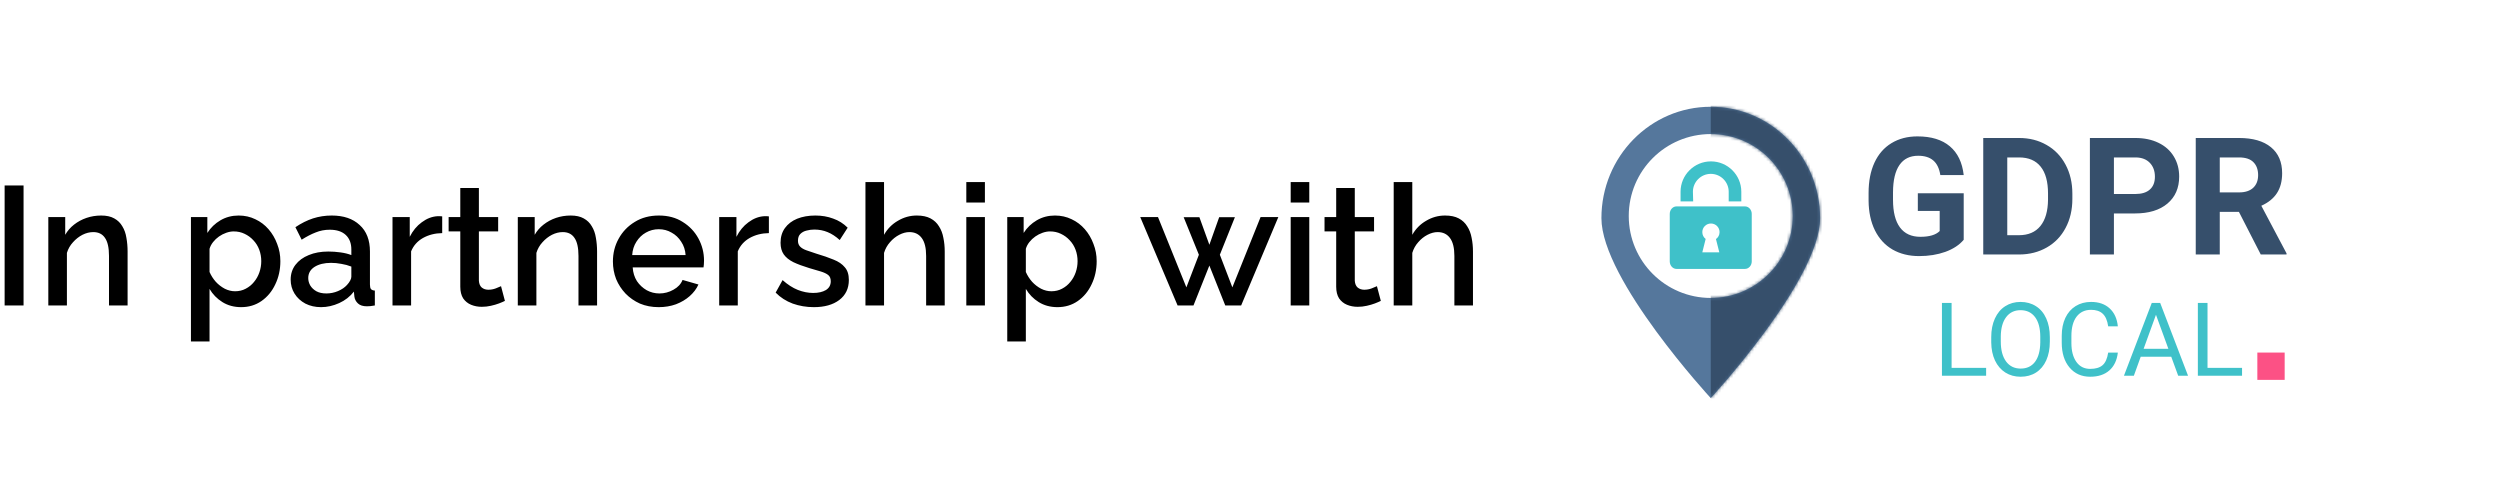 <svg width="843" height="166" viewBox="0 0 843 166" fill="none" xmlns="http://www.w3.org/2000/svg">
<rect x="0" y="0" width="843" height="166" fill="#333333" stroke="none"/>
<g clip-path="url(#clip0_103_35)">
<rect width="843" height="166" fill="white"/>
<path d="M662.162 80.85C660.704 82.594 658.643 83.952 655.98 84.924C653.316 85.877 650.364 86.354 647.124 86.354C643.722 86.354 640.734 85.616 638.16 84.141C635.604 82.648 633.624 80.49 632.22 77.666C630.834 74.842 630.123 71.523 630.087 67.71V65.039C630.087 61.118 630.744 57.727 632.058 54.867C633.39 51.99 635.298 49.795 637.782 48.284C640.284 46.755 643.209 45.991 646.557 45.991C651.219 45.991 654.864 47.106 657.491 49.337C660.119 51.549 661.676 54.778 662.162 59.023H654.279C653.919 56.774 653.118 55.128 651.876 54.085C650.652 53.042 648.96 52.52 646.8 52.52C644.046 52.52 641.949 53.554 640.509 55.623C639.069 57.691 638.34 60.767 638.322 64.85V67.359C638.322 71.478 639.105 74.59 640.671 76.695C642.237 78.799 644.532 79.851 647.556 79.851C650.598 79.851 652.767 79.204 654.063 77.909V71.137H646.692V65.174H662.162V80.85ZM668.75 85.814V46.531H680.846C684.302 46.531 687.388 47.313 690.106 48.878C692.842 50.425 694.975 52.637 696.505 55.515C698.035 58.375 698.8 61.63 698.8 65.282V67.09C698.8 70.741 698.044 73.988 696.532 76.829C695.038 79.671 692.923 81.875 690.187 83.44C687.452 85.005 684.365 85.796 680.927 85.814H668.75ZM676.85 53.087V79.312H680.765C683.933 79.312 686.354 78.277 688.027 76.209C689.701 74.14 690.556 71.182 690.592 67.332V65.255C690.592 61.262 689.764 58.24 688.108 56.19C686.453 54.121 684.032 53.087 680.846 53.087H676.85ZM712.813 71.973V85.814H704.713V46.531H720.048C723 46.531 725.592 47.07 727.824 48.149C730.074 49.229 731.802 50.767 733.008 52.763C734.214 54.742 734.817 56.999 734.817 59.535C734.817 63.384 733.494 66.424 730.848 68.654C728.22 70.867 724.575 71.973 719.913 71.973H712.813ZM712.813 65.417H720.048C722.19 65.417 723.819 64.913 724.935 63.906C726.069 62.899 726.636 61.46 726.636 59.589C726.636 57.664 726.069 56.109 724.935 54.921C723.801 53.734 722.235 53.123 720.237 53.087H712.813V65.417ZM754.958 71.433H748.506V85.814H740.406V46.531H755.012C759.656 46.531 763.238 47.565 765.758 49.633C768.278 51.702 769.538 54.625 769.538 58.402C769.538 61.082 768.953 63.321 767.783 65.12C766.631 66.901 764.876 68.322 762.518 69.383L771.023 85.436V85.814H762.329L754.958 71.433ZM748.506 64.877H755.039C757.073 64.877 758.648 64.365 759.764 63.339C760.88 62.296 761.438 60.866 761.438 59.049C761.438 57.197 760.907 55.74 759.845 54.679C758.801 53.617 757.19 53.087 755.012 53.087H748.506V64.877Z" fill="#364F6B"/>
<path d="M658.079 124.05H669.722V126.698H654.823V102.146H658.079V124.05ZM691.204 115.214C691.204 117.62 690.799 119.722 689.989 121.521C689.179 123.308 688.031 124.674 686.546 125.619C685.061 126.563 683.329 127.035 681.349 127.035C679.414 127.035 677.698 126.563 676.202 125.619C674.706 124.663 673.542 123.308 672.709 121.555C671.888 119.79 671.466 117.749 671.444 115.434V113.663C671.444 111.302 671.854 109.217 672.676 107.407C673.497 105.597 674.656 104.214 676.152 103.259C677.659 102.292 679.38 101.809 681.315 101.809C683.284 101.809 685.016 102.286 686.513 103.242C688.02 104.186 689.179 105.563 689.989 107.373C690.799 109.172 691.204 111.268 691.204 113.663V115.214ZM687.981 113.629C687.981 110.718 687.396 108.486 686.226 106.935C685.056 105.372 683.419 104.591 681.315 104.591C679.268 104.591 677.654 105.372 676.472 106.935C675.302 108.486 674.7 110.645 674.667 113.41V115.214C674.667 118.036 675.257 120.256 676.438 121.875C677.631 123.483 679.268 124.286 681.349 124.286C683.441 124.286 685.061 123.528 686.209 122.01C687.356 120.481 687.947 118.295 687.981 115.45V113.629ZM714.136 118.907C713.832 121.504 712.87 123.511 711.251 124.927C709.642 126.332 707.499 127.035 704.821 127.035C701.919 127.035 699.59 125.995 697.835 123.915C696.092 121.836 695.22 119.053 695.22 115.568V113.208C695.22 110.926 695.625 108.919 696.435 107.188C697.256 105.456 698.415 104.13 699.911 103.208C701.407 102.275 703.139 101.809 705.108 101.809C707.718 101.809 709.811 102.539 711.386 104.001C712.96 105.451 713.877 107.463 714.136 110.038H710.879C710.598 108.081 709.985 106.665 709.04 105.788C708.106 104.911 706.796 104.473 705.108 104.473C703.038 104.473 701.413 105.237 700.231 106.766C699.062 108.295 698.476 110.47 698.476 113.292V115.67C698.476 118.334 699.033 120.453 700.147 122.027C701.261 123.601 702.819 124.388 704.821 124.388C706.621 124.388 707.999 123.983 708.956 123.173C709.923 122.353 710.564 120.931 710.879 118.907H714.136ZM732.141 120.29H721.848L719.536 126.698H716.195L725.577 102.146H728.412L737.811 126.698H734.487L732.141 120.29ZM722.826 117.626H731.179L726.994 106.142L722.826 117.626ZM744.375 124.05H756.018V126.698H741.118V102.146H744.375V124.05Z" fill="#3FC1C9"/>
<path fill-rule="evenodd" clip-rule="evenodd" d="M576.863 134.233C576.863 134.233 613.725 94.303 613.725 73.559C613.725 52.816 597.222 36 576.863 36C556.504 36 540 52.816 540 73.559C540 94.303 576.863 134.233 576.863 134.233ZM576.863 100.465C592.132 100.465 604.51 88.096 604.51 72.837C604.51 57.579 592.132 45.209 576.863 45.209C561.594 45.209 549.216 57.579 549.216 72.837C549.216 88.096 561.594 100.465 576.863 100.465Z" fill="#55779C"/>
<mask id="mask0_103_35" style="mask-type:alpha" maskUnits="userSpaceOnUse" x="540" y="36" width="74" height="99">
<path fill-rule="evenodd" clip-rule="evenodd" d="M576.863 134.233C576.863 134.233 613.725 94.303 613.725 73.559C613.725 52.816 597.222 36 576.863 36C556.504 36 540 52.816 540 73.559C540 94.303 576.863 134.233 576.863 134.233ZM576.863 100.465C592.132 100.465 604.51 88.096 604.51 72.837C604.51 57.579 592.132 45.209 576.863 45.209C561.594 45.209 549.216 57.579 549.216 72.837C549.216 88.096 561.594 100.465 576.863 100.465Z" fill="#364F6B"/>
</mask>
<g mask="url(#mask0_103_35)">
<path d="M618.333 31.395H576.863V146.512H618.333V31.395Z" fill="#364F6B"/>
</g>
<path d="M588.43 69.599H587.128H582.874H570.852H566.599H565.296C564.081 69.599 563.04 70.726 563.04 72.114V88.162C563.04 89.549 564.081 90.677 565.296 90.677H588.43C589.645 90.677 590.687 89.549 590.687 88.162V72.114C590.687 70.769 589.688 69.599 588.43 69.599ZM579.749 85.082H574.02L575.149 80.572C574.454 80.051 574.02 79.227 574.02 78.273C574.02 76.668 575.322 75.367 576.928 75.367C578.534 75.367 579.836 76.668 579.836 78.273C579.836 79.27 579.359 80.094 578.621 80.615L579.749 85.082Z" fill="#3FC1C9"/>
<path d="M570.852 64.654C570.852 61.358 573.543 58.626 576.885 58.626C580.227 58.626 582.918 61.358 582.918 64.654V67.907H587.171V64.654C587.171 59.016 582.57 54.419 576.928 54.419C571.286 54.419 566.685 59.016 566.685 64.654V67.907H570.939L570.852 64.654Z" fill="#3FC1C9"/>
<path d="M770.392 118.884H761.176V128.093H770.392V118.884Z" fill="#FC5185"/>
<path d="M1.56 103V62.53H7.944V103H1.56ZM43.025 103H36.755V86.299C36.755 83.525 36.299 81.492 35.387 80.2C34.513 78.908 33.202 78.262 31.454 78.262C30.238 78.262 29.022 78.566 27.806 79.174C26.628 79.782 25.564 80.618 24.614 81.682C23.664 82.708 22.98 83.905 22.562 85.273V103H16.292V73.189H21.992V79.174C22.752 77.844 23.74 76.704 24.956 75.754C26.21 74.766 27.616 74.006 29.174 73.474C30.732 72.942 32.385 72.676 34.133 72.676C35.919 72.676 37.382 72.999 38.522 73.645C39.7 74.291 40.612 75.184 41.258 76.324C41.942 77.426 42.398 78.718 42.626 80.2C42.892 81.644 43.025 83.183 43.025 84.817V103ZM81.315 103.57C78.921 103.57 76.812 103 74.988 101.86C73.164 100.72 71.72 99.238 70.656 97.414V115.141H64.386V73.189H69.915V78.547C71.055 76.761 72.537 75.336 74.361 74.272C76.185 73.208 78.218 72.676 80.46 72.676C82.512 72.676 84.393 73.094 86.103 73.93C87.813 74.728 89.295 75.849 90.549 77.293C91.803 78.737 92.772 80.39 93.456 82.252C94.178 84.076 94.539 86.014 94.539 88.066C94.539 90.916 93.969 93.519 92.829 95.875C91.727 98.231 90.169 100.112 88.155 101.518C86.179 102.886 83.899 103.57 81.315 103.57ZM79.263 98.212C80.593 98.212 81.79 97.927 82.854 97.357C83.956 96.787 84.887 96.027 85.647 95.077C86.445 94.127 87.053 93.044 87.471 91.828C87.889 90.612 88.098 89.358 88.098 88.066C88.098 86.698 87.87 85.406 87.414 84.19C86.958 82.974 86.293 81.91 85.419 80.998C84.583 80.086 83.595 79.364 82.455 78.832C81.353 78.3 80.137 78.034 78.807 78.034C78.009 78.034 77.173 78.186 76.299 78.49C75.425 78.794 74.608 79.212 73.848 79.744C73.088 80.276 72.423 80.903 71.853 81.625C71.283 82.347 70.884 83.107 70.656 83.905V91.714C71.188 92.93 71.891 94.032 72.765 95.02C73.639 95.97 74.646 96.749 75.786 97.357C76.926 97.927 78.085 98.212 79.263 98.212ZM98.012 94.279C98.012 92.379 98.544 90.726 99.608 89.32C100.71 87.876 102.211 86.774 104.111 86.014C106.011 85.216 108.215 84.817 110.723 84.817C112.053 84.817 113.402 84.912 114.77 85.102C116.176 85.292 117.411 85.596 118.475 86.014V84.133C118.475 82.043 117.848 80.409 116.594 79.231C115.34 78.053 113.535 77.464 111.179 77.464C109.507 77.464 107.93 77.768 106.448 78.376C104.966 78.946 103.389 79.763 101.717 80.827L99.608 76.609C101.584 75.279 103.56 74.291 105.536 73.645C107.55 72.999 109.659 72.676 111.863 72.676C115.853 72.676 118.988 73.74 121.268 75.868C123.586 77.958 124.745 80.941 124.745 84.817V95.932C124.745 96.654 124.859 97.167 125.087 97.471C125.353 97.775 125.79 97.946 126.398 97.984V103C125.828 103.114 125.315 103.19 124.859 103.228C124.403 103.266 124.023 103.285 123.719 103.285C122.389 103.285 121.382 102.962 120.698 102.316C120.014 101.67 119.615 100.91 119.501 100.036L119.33 98.326C118.038 99.998 116.385 101.29 114.371 102.202C112.357 103.114 110.324 103.57 108.272 103.57C106.296 103.57 104.529 103.171 102.971 102.373C101.413 101.537 100.197 100.416 99.323 99.01C98.449 97.604 98.012 96.027 98.012 94.279ZM116.993 96.103C117.449 95.609 117.81 95.115 118.076 94.621C118.342 94.127 118.475 93.69 118.475 93.31V89.89C117.411 89.472 116.29 89.168 115.112 88.978C113.934 88.75 112.775 88.636 111.635 88.636C109.355 88.636 107.493 89.092 106.049 90.004C104.643 90.916 103.94 92.17 103.94 93.766C103.94 94.64 104.168 95.476 104.624 96.274C105.118 97.072 105.802 97.718 106.676 98.212C107.588 98.706 108.709 98.953 110.039 98.953C111.407 98.953 112.718 98.687 113.972 98.155C115.226 97.623 116.233 96.939 116.993 96.103ZM149.11 78.604C146.678 78.642 144.512 79.193 142.612 80.257C140.75 81.321 139.42 82.822 138.622 84.76V103H132.352V73.189H138.166V79.858C139.192 77.806 140.541 76.172 142.213 74.956C143.885 73.702 145.652 73.018 147.514 72.904C147.894 72.904 148.198 72.904 148.426 72.904C148.692 72.904 148.92 72.923 149.11 72.961V78.604ZM170.258 101.461C169.726 101.727 169.061 102.012 168.263 102.316C167.465 102.62 166.553 102.886 165.527 103.114C164.539 103.342 163.513 103.456 162.449 103.456C161.157 103.456 159.96 103.228 158.858 102.772C157.756 102.316 156.863 101.594 156.179 100.606C155.533 99.58 155.21 98.269 155.21 96.673V78.034H151.277V73.189H155.21V63.385H161.48V73.189H167.978V78.034H161.48V94.678C161.556 95.704 161.879 96.464 162.449 96.958C163.057 97.452 163.798 97.699 164.672 97.699C165.546 97.699 166.382 97.547 167.18 97.243C167.978 96.939 168.567 96.692 168.947 96.502L170.258 101.461ZM201.334 103H195.064V86.299C195.064 83.525 194.608 81.492 193.696 80.2C192.822 78.908 191.511 78.262 189.763 78.262C188.547 78.262 187.331 78.566 186.115 79.174C184.937 79.782 183.873 80.618 182.923 81.682C181.973 82.708 181.289 83.905 180.871 85.273V103H174.601V73.189H180.301V79.174C181.061 77.844 182.049 76.704 183.265 75.754C184.519 74.766 185.925 74.006 187.483 73.474C189.041 72.942 190.694 72.676 192.442 72.676C194.228 72.676 195.691 72.999 196.831 73.645C198.009 74.291 198.921 75.184 199.567 76.324C200.251 77.426 200.707 78.718 200.935 80.2C201.201 81.644 201.334 83.183 201.334 84.817V103ZM222.121 103.57C219.803 103.57 217.694 103.171 215.794 102.373C213.932 101.537 212.317 100.416 210.949 99.01C209.581 97.566 208.517 95.932 207.757 94.108C207.035 92.246 206.674 90.27 206.674 88.18C206.674 85.368 207.32 82.803 208.612 80.485C209.904 78.129 211.709 76.248 214.027 74.842C216.345 73.398 219.062 72.676 222.178 72.676C225.294 72.676 227.973 73.398 230.215 74.842C232.495 76.248 234.262 78.11 235.516 80.428C236.77 82.746 237.397 85.235 237.397 87.895C237.397 88.351 237.378 88.788 237.34 89.206C237.302 89.586 237.264 89.909 237.226 90.175H213.343C213.457 91.923 213.932 93.462 214.768 94.792C215.642 96.084 216.744 97.11 218.074 97.87C219.404 98.592 220.829 98.953 222.349 98.953C224.021 98.953 225.598 98.535 227.08 97.699C228.6 96.863 229.626 95.761 230.158 94.393L235.516 95.932C234.87 97.376 233.882 98.687 232.552 99.865C231.26 101.005 229.721 101.917 227.935 102.601C226.149 103.247 224.211 103.57 222.121 103.57ZM213.172 86.014H231.184C231.07 84.304 230.576 82.803 229.702 81.511C228.866 80.181 227.783 79.155 226.453 78.433C225.161 77.673 223.717 77.293 222.121 77.293C220.563 77.293 219.119 77.673 217.789 78.433C216.497 79.155 215.433 80.181 214.597 81.511C213.761 82.803 213.286 84.304 213.172 86.014ZM259.269 78.604C256.837 78.642 254.671 79.193 252.771 80.257C250.909 81.321 249.579 82.822 248.781 84.76V103H242.511V73.189H248.325V79.858C249.351 77.806 250.7 76.172 252.372 74.956C254.044 73.702 255.811 73.018 257.673 72.904C258.053 72.904 258.357 72.904 258.585 72.904C258.851 72.904 259.079 72.923 259.269 72.961V78.604ZM274.432 103.57C271.924 103.57 269.549 103.171 267.307 102.373C265.065 101.537 263.146 100.302 261.55 98.668L263.887 94.45C265.597 95.97 267.307 97.072 269.017 97.756C270.765 98.44 272.494 98.782 274.204 98.782C275.952 98.782 277.377 98.459 278.479 97.813C279.581 97.129 280.132 96.141 280.132 94.849C280.132 93.899 279.847 93.196 279.277 92.74C278.707 92.284 277.871 91.885 276.769 91.543C275.705 91.201 274.413 90.821 272.893 90.403C270.765 89.757 268.979 89.092 267.535 88.408C266.091 87.686 265.008 86.812 264.286 85.786C263.564 84.76 263.203 83.449 263.203 81.853C263.203 79.915 263.697 78.262 264.685 76.894C265.673 75.526 267.041 74.481 268.789 73.759C270.575 73.037 272.627 72.676 274.945 72.676C277.111 72.676 279.106 73.018 280.93 73.702C282.792 74.348 284.426 75.374 285.832 76.78L283.153 80.941C281.823 79.725 280.455 78.832 279.049 78.262C277.681 77.692 276.199 77.407 274.603 77.407C273.691 77.407 272.817 77.521 271.981 77.749C271.145 77.939 270.442 78.319 269.872 78.889C269.34 79.421 269.074 80.181 269.074 81.169C269.074 81.967 269.302 82.613 269.758 83.107C270.214 83.601 270.898 84.019 271.81 84.361C272.722 84.703 273.843 85.083 275.173 85.501C277.491 86.185 279.467 86.869 281.101 87.553C282.735 88.199 283.989 89.054 284.863 90.118C285.775 91.144 286.231 92.569 286.231 94.393C286.231 97.281 285.148 99.542 282.982 101.176C280.854 102.772 278.004 103.57 274.432 103.57ZM318.562 103H312.292V86.299C312.292 83.601 311.798 81.587 310.81 80.257C309.822 78.927 308.435 78.262 306.649 78.262C305.547 78.262 304.407 78.566 303.229 79.174C302.051 79.782 301.006 80.618 300.094 81.682C299.182 82.708 298.517 83.905 298.099 85.273V103H291.829V61.39H298.099V79.174C299.239 77.16 300.797 75.583 302.773 74.443C304.749 73.265 306.877 72.676 309.157 72.676C311.019 72.676 312.558 72.999 313.774 73.645C314.99 74.291 315.94 75.184 316.624 76.324C317.346 77.426 317.84 78.718 318.106 80.2C318.41 81.644 318.562 83.183 318.562 84.817V103ZM325.84 103V73.189H332.11V103H325.84ZM325.84 68.287V61.39H332.11V68.287H325.84ZM356.574 103.57C354.18 103.57 352.071 103 350.247 101.86C348.423 100.72 346.979 99.238 345.915 97.414V115.141H339.645V73.189H345.174V78.547C346.314 76.761 347.796 75.336 349.62 74.272C351.444 73.208 353.477 72.676 355.719 72.676C357.771 72.676 359.652 73.094 361.362 73.93C363.072 74.728 364.554 75.849 365.808 77.293C367.062 78.737 368.031 80.39 368.715 82.252C369.437 84.076 369.798 86.014 369.798 88.066C369.798 90.916 369.228 93.519 368.088 95.875C366.986 98.231 365.428 100.112 363.414 101.518C361.438 102.886 359.158 103.57 356.574 103.57ZM354.522 98.212C355.852 98.212 357.049 97.927 358.113 97.357C359.215 96.787 360.146 96.027 360.906 95.077C361.704 94.127 362.312 93.044 362.73 91.828C363.148 90.612 363.357 89.358 363.357 88.066C363.357 86.698 363.129 85.406 362.673 84.19C362.217 82.974 361.552 81.91 360.678 80.998C359.842 80.086 358.854 79.364 357.714 78.832C356.612 78.3 355.396 78.034 354.066 78.034C353.268 78.034 352.432 78.186 351.558 78.49C350.684 78.794 349.867 79.212 349.107 79.744C348.347 80.276 347.682 80.903 347.112 81.625C346.542 82.347 346.143 83.107 345.915 83.905V91.714C346.447 92.93 347.15 94.032 348.024 95.02C348.898 95.97 349.905 96.749 351.045 97.357C352.185 97.927 353.344 98.212 354.522 98.212ZM425.07 73.189H431.055L418.515 103H413.157L407.799 89.548L402.441 103H397.083L384.486 73.189H390.471L400.047 96.901L404.265 85.9L399.135 73.246H404.436L407.799 82.537L411.105 73.246H416.406L411.333 85.9L415.551 96.901L425.07 73.189ZM435.22 103V73.189H441.49V103H435.22ZM435.22 68.287V61.39H441.49V68.287H435.22ZM465.612 101.461C465.08 101.727 464.415 102.012 463.617 102.316C462.819 102.62 461.907 102.886 460.881 103.114C459.893 103.342 458.867 103.456 457.803 103.456C456.511 103.456 455.314 103.228 454.212 102.772C453.11 102.316 452.217 101.594 451.533 100.606C450.887 99.58 450.564 98.269 450.564 96.673V78.034H446.631V73.189H450.564V63.385H456.834V73.189H463.332V78.034H456.834V94.678C456.91 95.704 457.233 96.464 457.803 96.958C458.411 97.452 459.152 97.699 460.026 97.699C460.9 97.699 461.736 97.547 462.534 97.243C463.332 96.939 463.921 96.692 464.301 96.502L465.612 101.461ZM496.687 103H490.417V86.299C490.417 83.601 489.923 81.587 488.935 80.257C487.947 78.927 486.56 78.262 484.774 78.262C483.672 78.262 482.532 78.566 481.354 79.174C480.176 79.782 479.131 80.618 478.219 81.682C477.307 82.708 476.642 83.905 476.224 85.273V103H469.954V61.39H476.224V79.174C477.364 77.16 478.922 75.583 480.898 74.443C482.874 73.265 485.002 72.676 487.282 72.676C489.144 72.676 490.683 72.999 491.899 73.645C493.115 74.291 494.065 75.184 494.749 76.324C495.471 77.426 495.965 78.718 496.231 80.2C496.535 81.644 496.687 83.183 496.687 84.817V103Z" fill="black"/>
</g>
<defs>
<clipPath id="clip0_103_35">
<rect width="843" height="166" fill="white"/>
</clipPath>
</defs>
</svg>
